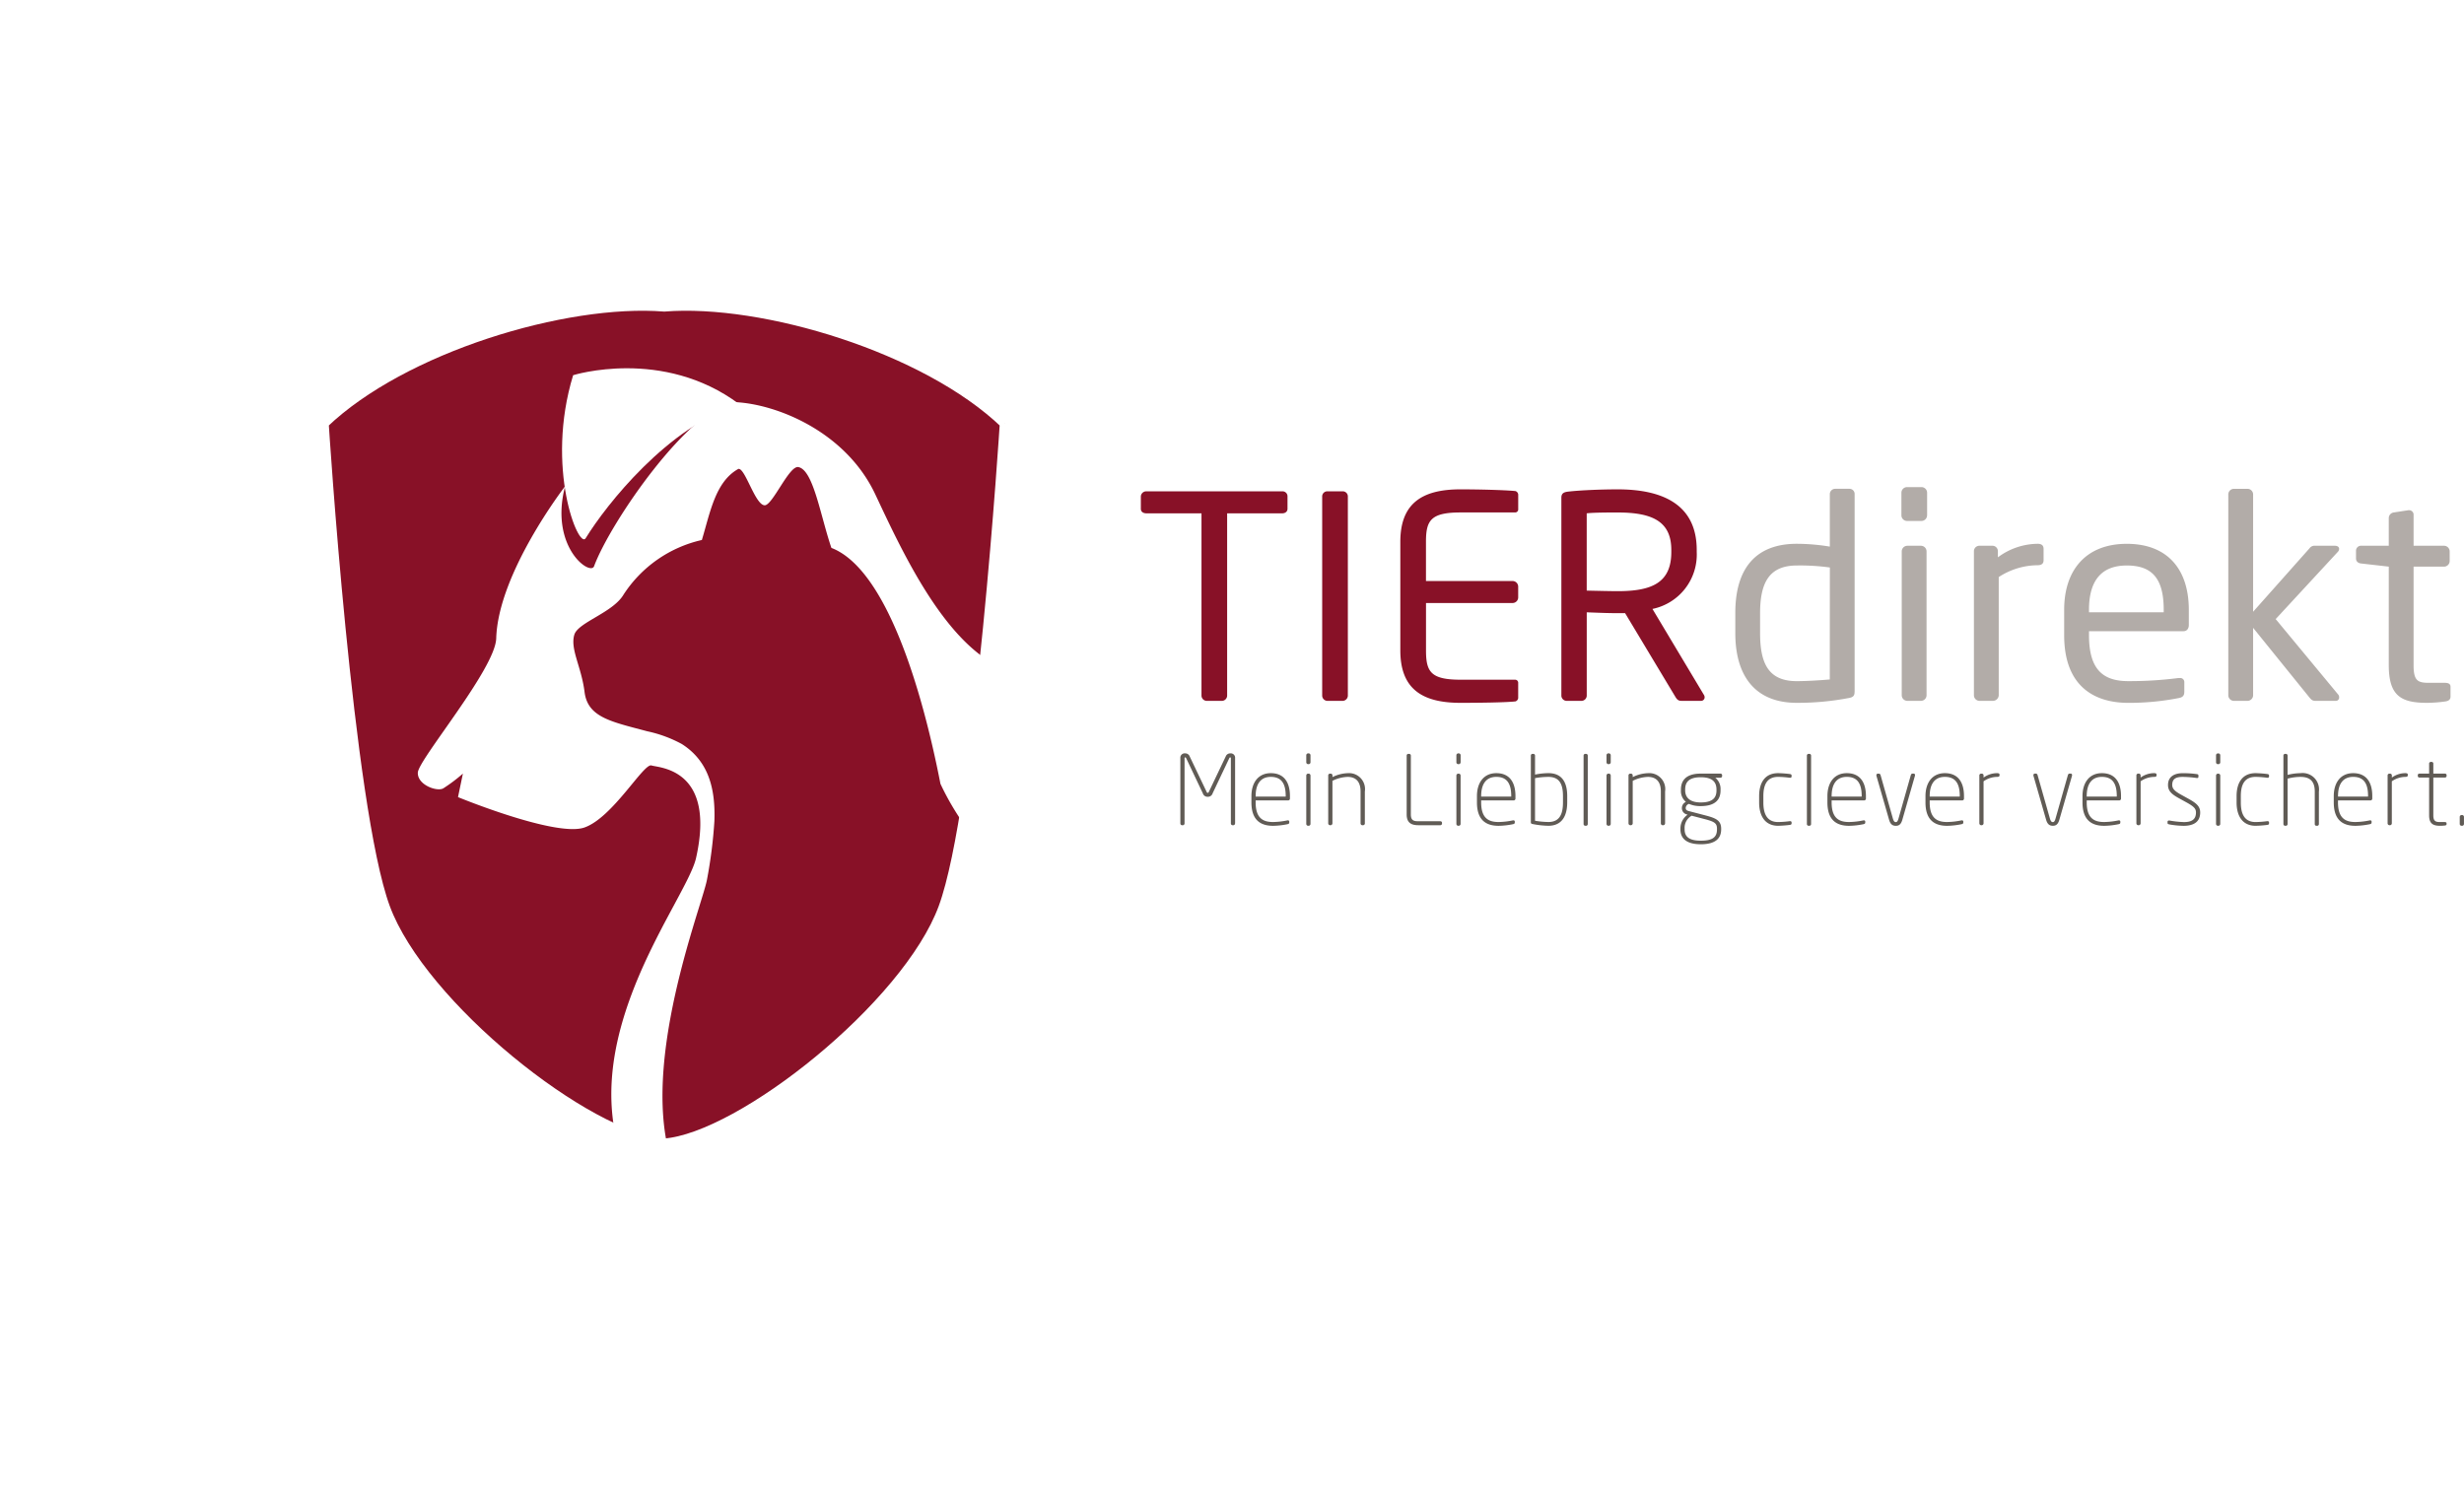<svg xmlns="http://www.w3.org/2000/svg" xmlns:xlink="http://www.w3.org/1999/xlink" width="305.803" height="186.273" viewBox="0 0 305.803 186.273">
  <defs>
    <filter id="Pfad_56" x="0" y="0" width="164.711" height="183.698" filterUnits="userSpaceOnUse">
      <feOffset input="SourceAlpha"/>
      <feGaussianBlur stdDeviation="10" result="blur"/>
      <feFlood flood-opacity="0.102"/>
      <feComposite operator="in" in2="blur"/>
      <feComposite in="SourceGraphic"/>
    </filter>
    <filter id="Pfad_68" x="6.467" y="3.391" width="152.038" height="173.206" filterUnits="userSpaceOnUse">
      <feOffset input="SourceAlpha"/>
      <feGaussianBlur stdDeviation="10" result="blur-2"/>
      <feFlood flood-opacity="0.102"/>
      <feComposite operator="in" in2="blur-2"/>
      <feComposite in="SourceGraphic"/>
    </filter>
    <clipPath id="clip-path">
      <path id="Pfad_57" data-name="Pfad 57" d="M0,29.2H105.815V-119.938H0Z" transform="translate(0 119.938)" fill="none"/>
    </clipPath>
    <clipPath id="clip-path-2">
      <path id="Pfad_61" data-name="Pfad 61" d="M50.836-119.195c-12.3-.975-32.47,5.111-42.283,14.51h0s3.02,47.628,7.611,60.116h0c4.494,12.226,25.189,28.605,34.672,29.29h0c9.484-.685,30.179-17.064,34.673-29.29h0c4.591-12.488,7.611-60.116,7.611-60.116h0C84-113.424,65.924-119.3,53.543-119.3h0c-.938,0-1.842.034-2.707.1" transform="translate(-8.553 119.297)" fill="none"/>
    </clipPath>
  </defs>
  <g id="Gruppe_255" data-name="Gruppe 255" transform="translate(-99.48 9.916)">
    <g id="Gruppe_254" data-name="Gruppe 254" transform="translate(129.48 20.084)">
      <g transform="matrix(1, 0, 0, 1, -30, -30)" filter="url(#Pfad_56)">
        <path id="Pfad_56-2" data-name="Pfad 56" d="M36.7,5.626C24.551-5.552-.424-12.788-15.654-11.63c-15.229-1.158-40.2,6.078-52.355,17.255,0,0,3.74,56.64,9.424,71.491,5.564,14.539,31.189,34.016,42.931,34.83,11.743-.815,37.368-20.291,42.932-34.83C32.962,62.266,36.7,5.626,36.7,5.626" transform="translate(98.01 41.75)" fill="#fff"/>
      </g>
    </g>
    <g transform="matrix(1, 0, 0, 1, 99.48, -9.92)" filter="url(#Pfad_68)">
      <path id="Pfad_68-2" data-name="Pfad 68" d="M24.029,4.152C13.348-6.078-8.6-12.7-21.991-11.64-35.376-12.7-57.329-6.078-68.009,4.152c0,0,3.287,51.836,8.284,65.427,4.891,13.306,27.414,31.13,37.735,31.876,10.322-.746,32.845-18.57,37.736-31.876,5-13.591,8.284-65.427,8.284-65.427" transform="translate(104.48 45.14)" fill="#fff"/>
    </g>
    <g id="Gruppe_83" data-name="Gruppe 83" transform="translate(-119 -200.722)">
      <g id="Gruppe_76" data-name="Gruppe 76" transform="translate(248 227.938)" clip-path="url(#clip-path)">
        <g id="Gruppe_75" data-name="Gruppe 75" transform="translate(10.635 0.796)">
          <path id="Pfad_56-3" data-name="Pfad 56" d="M16.559,2.861c-9.814-9.4-29.984-15.484-42.285-14.51-12.3-.974-32.47,5.111-42.283,14.51,0,0,3.02,47.629,7.611,60.117C-55.9,75.2-35.208,91.582-25.726,92.268-16.242,91.582,4.454,75.2,8.948,62.979,13.539,50.49,16.559,2.861,16.559,2.861" transform="translate(68.009 11.751)" fill="#881127"/>
        </g>
      </g>
      <g id="Gruppe_80" data-name="Gruppe 80" transform="translate(258.636 228.735)" clip-path="url(#clip-path-2)">
        <g id="Gruppe_77" data-name="Gruppe 77" transform="translate(11.694 11.988)">
          <path id="Pfad_58" data-name="Pfad 58" d="M20.679,12.64C13.5,7.741,7.536,5.329,5.685,3.427,2.645.3-4.846-15.79-12.194-18.831S-24.829-33.423-28.148-40.475c-3.64-7.734-12.118-11.159-17.284-11.439-5.547.308-15.578,14.837-17.615,20.356-.461,1.252-5.566-2.376-3.6-9.921,0,0-8.315,10.75-8.546,18.877-.108,3.778-9.668,15.061-9.73,16.663-.061,1.539,2.414,2.409,3.172,1.947a20.573,20.573,0,0,0,2.422-1.825l-.608,2.92s12.162,5.006,15.69,3.77,7.355-8.027,8.325-7.7c.888.3,8.025.334,5.531,11.476-1.312,5.862-18.708,26.318-5.741,43.635Z" transform="translate(84.929 51.914)" fill="#fff"/>
        </g>
        <g id="Gruppe_78" data-name="Gruppe 78" transform="translate(29.599 7.779)">
          <path id="Pfad_59" data-name="Pfad 59" d="M4.307.872C-4.546,3.646-12.2,13.348-14.762,17.517c-.87,1.415-5.054-8.774-1.552-20.239,0,0,11.14-3.493,20.621,3.594" transform="translate(17.69 3.582)" fill="#fff"/>
        </g>
        <g id="Gruppe_79" data-name="Gruppe 79" transform="translate(31.007 20.036)">
          <path id="Pfad_60" data-name="Pfad 60" d="M12.907,12.088C6.074,5.717-2.99-.751-7.454-10.332c-2.333-11.961-6.781-26.675-13.534-29.28-1.364-3.985-2.235-9.664-4.09-10.026-1.143-.26-3.222,4.789-4.2,4.738-1.186-.052-2.433-4.715-3.265-4.511-2.856,1.59-3.488,5.405-4.521,8.819a15.709,15.709,0,0,0-9.723,6.783c-1.323,2.24-5.645,3.435-6.106,4.974-.536,1.794.874,3.943,1.27,7.109s3.336,3.686,7.776,4.874a15.952,15.952,0,0,1,4.295,1.583c3.349,2.135,4.187,5.58,4.041,9.59a58.278,58.278,0,0,1-.914,7.217c-.621,3.548-10.934,29.042-1.712,39.915,16.883,0,34.158-29.364,51.041-29.364" transform="translate(53.009 49.648)" fill="#881127"/>
        </g>
      </g>
      <g id="Gruppe_81" data-name="Gruppe 81" transform="translate(258.635 228.734)">
        <path id="Pfad_62" data-name="Pfad 62" d="M16.559,2.861c-9.814-9.4-29.984-15.484-42.285-14.51-12.3-.974-32.47,5.111-42.283,14.51,0,0,3.02,47.629,7.611,60.117C-55.9,75.2-35.208,91.582-25.726,92.268-16.242,91.582,4.454,75.2,8.948,62.979,13.539,50.49,16.559,2.861,16.559,2.861" transform="translate(68.009 11.751)" fill="none" stroke="#fff" stroke-width="1.281"/>
      </g>
      <path id="Pfad_66" data-name="Pfad 66" d="M0,29.2H105.815V-119.938H0Z" transform="translate(248 347.876)" fill="none"/>
    </g>
    <g id="Logo-txt" transform="translate(241.07 50.54)">
      <g id="Gruppe_72" data-name="Gruppe 72" transform="translate(73.781)">
        <path id="Pfad_53" data-name="Pfad 53" d="M6.794,11.646v-24.5a.637.637,0,0,0-.63-.665H4.379a.664.664,0,0,0-.664.665v6.509a25.657,25.657,0,0,0-4.1-.349c-5.11,0-7.63,3.079-7.63,8.574V4.4c0,5.251,2.414,8.644,7.63,8.644a33.7,33.7,0,0,0,6.439-.593c.63-.105.736-.351.736-.806m-3.079-1.5c-1.19.105-2.905.209-4.1.209-3.465,0-4.55-2.135-4.55-5.949V1.88C-4.931-1.864-3.811-4-.38-4a26.988,26.988,0,0,1,4.1.246ZM15.79-10.229v-2.8a.7.7,0,0,0-.7-.7H13.3a.7.7,0,0,0-.7.7v2.8a.7.7,0,0,0,.7.7h1.785a.7.7,0,0,0,.7-.7M15.72,12.1V-5.749a.7.7,0,0,0-.7-.7h-1.68a.7.7,0,0,0-.7.7V12.1a.7.7,0,0,0,.7.7h1.68a.7.7,0,0,0,.7-.7M30.245-4.629V-6.064c0-.421-.246-.63-.736-.63a8.365,8.365,0,0,0-4.935,1.68v-.736a.674.674,0,0,0-.665-.7H22.264a.674.674,0,0,0-.665.7V12.1a.7.7,0,0,0,.665.7h1.715a.726.726,0,0,0,.7-.7V-2.565a8.956,8.956,0,0,1,4.829-1.469c.49,0,.736-.211.736-.6M48.269,3.387V1.5c0-4.97-2.589-8.19-7.7-8.19-5.005,0-7.77,3.185-7.77,8.19V4.647c0,6.509,3.92,8.4,7.946,8.4a31.8,31.8,0,0,0,6.266-.593c.56-.105.7-.351.7-.806v-1.19a.5.5,0,0,0-.56-.49h-.174a47.834,47.834,0,0,1-6.23.384c-3.22,0-4.865-1.54-4.865-5.7V4.155H47.605c.42,0,.664-.314.664-.769M45.155,1.812H35.88V1.5C35.88-2.284,37.56-4,40.569-4c3.081,0,4.585,1.54,4.585,5.495Zm21.77,10.535a.49.49,0,0,0-.105-.316l-7.77-9.38,7.7-8.33a.563.563,0,0,0,.176-.384c0-.211-.176-.386-.525-.386H63.949a.753.753,0,0,0-.7.316l-7,7.875v-14.56a.7.7,0,0,0-.7-.7h-1.68a.7.7,0,0,0-.7.7V12.1a.7.7,0,0,0,.7.7h1.68a.7.7,0,0,0,.7-.7V3.736l6.964,8.611c.281.349.421.455.806.455H66.54a.408.408,0,0,0,.384-.455m13.825-.07V11.051c0-.349-.246-.49-.736-.49H78.055c-1.4,0-1.891-.281-1.891-2.2V-3.859h3.78a.7.7,0,0,0,.7-.7v-1.19a.7.7,0,0,0-.7-.7h-3.78v-3.815a.557.557,0,0,0-.525-.6h-.105l-1.821.281a.711.711,0,0,0-.628.7V-6.45h-3.4a.616.616,0,0,0-.665.63v.946c0,.384.279.6.665.628l3.4.386V8.356c0,3.85,1.54,4.689,4.759,4.689a16.97,16.97,0,0,0,2.275-.174c.455-.07.63-.281.63-.6" transform="translate(8.01 13.73)" fill="#b2aca8"/>
      </g>
      <g id="Gruppe_73" data-name="Gruppe 73" transform="translate(0 0.28)">
        <path id="Pfad_54" data-name="Pfad 54" d="M8.353,1.109V-.431a.615.615,0,0,0-.665-.63H-9.148a.666.666,0,0,0-.7.63v1.54c0,.384.314.56.7.56h6.826V24.245a.667.667,0,0,0,.63.7H.233a.664.664,0,0,0,.628-.7V1.669H7.687c.386,0,.665-.211.665-.56m7.491,23.136V-.4a.636.636,0,0,0-.63-.665H13.287a.635.635,0,0,0-.63.665V24.245a.667.667,0,0,0,.63.7h1.926a.666.666,0,0,0,.63-.7m21.14.279V22.739a.378.378,0,0,0-.386-.42H29.842c-3.709,0-4.3-.98-4.3-3.639V12.8H36.283a.7.7,0,0,0,.7-.7V10.769a.7.7,0,0,0-.7-.7H25.538V5.2c0-2.661.6-3.641,4.3-3.641H36.6a.378.378,0,0,0,.386-.42V-.607a.494.494,0,0,0-.351-.49c-1.469-.14-4.759-.211-6.826-.211-4.9,0-7.454,1.856-7.454,6.511V18.68c0,4.654,2.554,6.509,7.454,6.509,2.066,0,5.5-.035,6.826-.176a.494.494,0,0,0,.351-.49m23.134-.035a.556.556,0,0,0-.105-.314l-6.369-10.64a6.888,6.888,0,0,0,5.495-7.071V6.219c0-5.67-4.271-7.526-9.8-7.526-2.029,0-4.654.105-6.16.281-.628.07-.839.279-.839.769v24.5a.666.666,0,0,0,.63.7h1.889a.664.664,0,0,0,.63-.7V13.954c1.856.07,2.695.105,3.85.105h.911l6.266,10.43c.279.455.49.455.909.455h2.24a.441.441,0,0,0,.455-.455M55.987,6.463c0,3.781-2.344,4.866-6.65,4.866-.8,0-2.308-.035-3.85-.07V1.669c.841-.105,2.765-.105,3.85-.105,4.377,0,6.65,1.155,6.65,4.656Z" transform="translate(9.847 1.307)" fill="#881127"/>
      </g>
      <g id="Gruppe_74" data-name="Gruppe 74" transform="translate(4.902 33.047)">
        <path id="Pfad_55" data-name="Pfad 55" d="M3.118,3.988V-4.118A.54.54,0,0,0,2.51-4.7a.584.584,0,0,0-.549.37L-.124.042C-.172.15-.207.2-.279.2S-.386.15-.434.042L-2.521-4.332a.581.581,0,0,0-.547-.37.54.54,0,0,0-.608.584V3.988a.215.215,0,0,0,.2.227h.12a.217.217,0,0,0,.2-.227V-4.118A.075.075,0,0,1-3.068-4.2c.059,0,.07.024.118.107L-.887.257A.6.6,0,0,0-.279.686.6.6,0,0,0,.329.257L2.392-4.094c.046-.083.059-.107.118-.107a.075.075,0,0,1,.083.083V3.988a.216.216,0,0,0,.2.227h.118a.216.216,0,0,0,.2-.227M9.925.913V.591c0-1.693-.728-2.837-2.373-2.837-1.573,0-2.408,1.2-2.408,2.848V1.39c0,2.253,1.205,2.9,2.684,2.9a9.526,9.526,0,0,0,1.787-.2c.179-.037.225-.1.225-.227V3.774c0-.155-.129-.179-.25-.155a9.358,9.358,0,0,1-1.763.2c-1.192,0-2.159-.429-2.159-2.432V1.14H9.7A.227.227,0,0,0,9.925.913M9.4.663H5.669V.6c0-1.418.56-2.384,1.883-2.384C8.9-1.782,9.4-.911,9.4.591Zm3.075-4.256v-.882a.235.235,0,0,0-.227-.227h-.07a.235.235,0,0,0-.227.227v.882a.227.227,0,0,0,.227.227h.07a.227.227,0,0,0,.227-.227m0,7.654v-6.02a.235.235,0,0,0-.227-.227h-.07a.235.235,0,0,0-.227.227V4.06a.234.234,0,0,0,.227.225h.07a.234.234,0,0,0,.227-.225m6.746-.072V.031a1.983,1.983,0,0,0-2.1-2.277,4.58,4.58,0,0,0-1.918.488v-.19a.22.22,0,0,0-.214-.238h-.1a.22.22,0,0,0-.214.238V3.988a.236.236,0,0,0,.225.227h.072a.236.236,0,0,0,.227-.227v-5.28a4.55,4.55,0,0,1,1.883-.49c.893,0,1.608.455,1.608,1.813V3.988a.226.226,0,0,0,.214.227H19a.227.227,0,0,0,.225-.227m9.572.024v-.1c0-.118-.1-.19-.225-.19H25.85c-.573,0-.919-.107-.919-.846V-4.416a.214.214,0,0,0-.2-.225h-.12a.214.214,0,0,0-.2.225V2.879c0,1,.536,1.336,1.442,1.336h2.719a.209.209,0,0,0,.225-.2m2.312-7.605v-.882A.234.234,0,0,0,30.88-4.7h-.072a.235.235,0,0,0-.227.227v.882a.227.227,0,0,0,.227.227h.072a.227.227,0,0,0,.225-.227m0,7.654v-6.02a.234.234,0,0,0-.225-.227h-.072a.235.235,0,0,0-.227.227V4.06a.234.234,0,0,0,.227.225h.072a.234.234,0,0,0,.225-.225M37.913.913V.591c0-1.693-.728-2.837-2.373-2.837-1.573,0-2.406,1.2-2.406,2.848V1.39c0,2.253,1.2,2.9,2.682,2.9a9.508,9.508,0,0,0,1.787-.2c.179-.037.227-.1.227-.227V3.774c0-.155-.131-.179-.251-.155a9.358,9.358,0,0,1-1.763.2c-1.192,0-2.159-.429-2.159-2.432V1.14h4.029a.227.227,0,0,0,.227-.227m-.525-.25H33.657V.6c0-1.418.56-2.384,1.883-2.384,1.347,0,1.848.871,1.848,2.373Zm6.949.726V.6c0-1.883-.787-2.848-2.336-2.848a8.814,8.814,0,0,0-1.658.179V-4.416a.214.214,0,0,0-.2-.225h-.12a.214.214,0,0,0-.2.225V3.833c0,.144.035.19.177.227a10.929,10.929,0,0,0,2,.225c1.645,0,2.336-1.179,2.336-2.9m-.525,0c0,1.538-.477,2.432-1.811,2.432a10.845,10.845,0,0,1-1.658-.155V-1.627A9.758,9.758,0,0,1,42-1.782c1.31,0,1.811.811,1.811,2.384ZM46.888,4.06V-4.416a.214.214,0,0,0-.2-.225h-.12a.215.215,0,0,0-.2.225V4.06a.215.215,0,0,0,.2.225h.12a.214.214,0,0,0,.2-.225m2.85-7.654v-.882a.235.235,0,0,0-.227-.227h-.072a.234.234,0,0,0-.225.227v.882a.227.227,0,0,0,.225.227h.072a.227.227,0,0,0,.227-.227m0,7.654v-6.02a.235.235,0,0,0-.227-.227h-.072a.234.234,0,0,0-.225.227V4.06a.234.234,0,0,0,.225.225h.072a.234.234,0,0,0,.227-.225m6.746-.072V.031a1.983,1.983,0,0,0-2.1-2.277,4.58,4.58,0,0,0-1.918.488v-.19a.221.221,0,0,0-.216-.238h-.094a.22.22,0,0,0-.214.238V3.988a.236.236,0,0,0,.225.227h.072a.237.237,0,0,0,.227-.227v-5.28a4.55,4.55,0,0,1,1.883-.49c.893,0,1.608.455,1.608,1.813V3.988a.226.226,0,0,0,.214.227h.083a.228.228,0,0,0,.227-.227m7.081-5.853V-2a.206.206,0,0,0-.227-.19h-2.43c-2.039,0-2.456,1.074-2.456,1.991v.1a1.735,1.735,0,0,0,.619,1.418.833.833,0,0,0-.5.763.8.8,0,0,0,.63.8l.085.024a2.084,2.084,0,0,0-.895,1.717v.107c0,1.085.691,1.848,2.527,1.848,1.883,0,2.527-.776,2.527-1.848V4.645c0-1.026-.678-1.312-1.906-1.634l-2.146-.56c-.275-.072-.346-.214-.346-.37a.56.56,0,0,1,.4-.512,3.54,3.54,0,0,0,1.455.274c1.87,0,2.467-.858,2.467-1.942V-.2a1.768,1.768,0,0,0-.656-1.479h.619c.12,0,.227-.059.227-.19M62.861-.1c0,.822-.381,1.49-1.954,1.49C59.273,1.39,58.976.5,58.976-.1V-.2c0-.763.286-1.538,1.931-1.538,1.549,0,1.954.68,1.954,1.538Zm.061,4.828c0,.882-.418,1.407-2,1.407-1.525,0-2.015-.549-2.015-1.407V4.621a1.731,1.731,0,0,1,.871-1.586l1.645.429c1.192.311,1.5.514,1.5,1.181Zm9.262-.763V3.881c0-.131-.107-.19-.251-.166a11.634,11.634,0,0,1-1.418.107c-1.358,0-1.835-.978-1.835-2.421V.6c0-1.442.477-2.384,1.835-2.384a11.634,11.634,0,0,1,1.418.107c.144.024.251-.035.251-.166v-.083c0-.131-.048-.19-.227-.214a13.828,13.828,0,0,0-1.442-.107c-1.7,0-2.36,1.264-2.36,2.848v.8c0,1.562.656,2.885,2.36,2.885a13.828,13.828,0,0,0,1.442-.107c.179-.024.227-.083.227-.214m2.419.1V-4.416a.214.214,0,0,0-.2-.225h-.12a.215.215,0,0,0-.2.225V4.06a.215.215,0,0,0,.2.225h.12a.214.214,0,0,0,.2-.225M81.409.913V.591c0-1.693-.728-2.837-2.373-2.837-1.573,0-2.406,1.2-2.406,2.848V1.39c0,2.253,1.2,2.9,2.682,2.9a9.508,9.508,0,0,0,1.787-.2c.179-.037.227-.1.227-.227V3.774c0-.155-.131-.179-.251-.155a9.358,9.358,0,0,1-1.763.2c-1.192,0-2.159-.429-2.159-2.432V1.14h4.029a.227.227,0,0,0,.227-.227m-.525-.25H77.153V.6c0-1.418.56-2.384,1.883-2.384,1.347,0,1.848.871,1.848,2.373Zm6.6-2.552c.048-.166,0-.3-.155-.3h-.142c-.083,0-.168.048-.214.214L85.45,3.4c-.107.357-.2.429-.333.429s-.251-.072-.359-.429L83.234-1.972c-.048-.166-.131-.214-.216-.214H82.9c-.155,0-.227.131-.179.3l1.562,5.425c.179.632.5.75.835.75s.63-.118.81-.75ZM93.58.913V.591c0-1.693-.728-2.837-2.373-2.837C89.634-2.246,88.8-1.042,88.8.6V1.39c0,2.253,1.2,2.9,2.682,2.9a9.526,9.526,0,0,0,1.787-.2c.179-.037.227-.1.227-.227V3.774c0-.155-.131-.179-.251-.155a9.358,9.358,0,0,1-1.763.2c-1.192,0-2.159-.429-2.159-2.432V1.14h4.029A.227.227,0,0,0,93.58.913m-.525-.25H89.324V.6c0-1.418.56-2.384,1.883-2.384,1.347,0,1.848.871,1.848,2.373ZM97.99-1.972v-.094c0-.144-.131-.179-.322-.179a2.835,2.835,0,0,0-1.658.549v-.251a.22.22,0,0,0-.214-.238H95.7a.22.22,0,0,0-.214.238V3.988a.236.236,0,0,0,.225.227h.072a.236.236,0,0,0,.225-.227V-1.233a2.976,2.976,0,0,1,1.658-.549c.19,0,.322-.035.322-.19m8.988.083c.048-.166,0-.3-.155-.3h-.142c-.085,0-.168.048-.214.214L104.939,3.4c-.107.357-.2.429-.335.429s-.249-.072-.357-.429l-1.527-5.377c-.046-.166-.131-.214-.214-.214h-.118c-.155,0-.227.131-.179.3l1.562,5.425c.179.632.5.75.834.75s.632-.118.811-.75Zm6.092,2.8V.591c0-1.693-.728-2.837-2.373-2.837-1.573,0-2.408,1.2-2.408,2.848V1.39c0,2.253,1.205,2.9,2.682,2.9a9.527,9.527,0,0,0,1.789-.2c.179-.037.225-.1.225-.227V3.774c0-.155-.129-.179-.249-.155a9.36,9.36,0,0,1-1.765.2c-1.19,0-2.157-.429-2.157-2.432V1.14h4.029a.227.227,0,0,0,.227-.227m-.525-.25h-3.732V.6c0-1.418.56-2.384,1.883-2.384,1.347,0,1.848.871,1.848,2.373Zm4.935-2.636v-.094c0-.144-.131-.179-.322-.179A2.835,2.835,0,0,0,115.5-1.7v-.251a.22.22,0,0,0-.214-.238h-.094a.221.221,0,0,0-.216.238V3.988a.236.236,0,0,0,.227.227h.072a.236.236,0,0,0,.226-.227V-1.233a2.976,2.976,0,0,1,1.658-.549c.19,0,.322-.035.322-.19m5.412,4.6c0-.787-.525-1.181-1.514-1.728l-.8-.442c-.728-.4-1.157-.715-1.157-1.24,0-.846.584-1,1.347-1a14.387,14.387,0,0,1,1.656.131c.179.024.251,0,.251-.19v-.094c0-.155-.083-.179-.251-.2a12.243,12.243,0,0,0-1.7-.107c-.941,0-1.824.357-1.824,1.466,0,.811.549,1.205,1.443,1.693l.761.418c1,.547,1.264.81,1.264,1.3,0,.965-.656,1.192-1.514,1.192a12.217,12.217,0,0,1-1.752-.19c-.142-.024-.262.022-.262.166v.131c0,.131.1.155.262.19a10.794,10.794,0,0,0,1.728.166c1.109,0,2.063-.381,2.063-1.656m2.491-6.223v-.882a.235.235,0,0,0-.227-.227h-.072a.234.234,0,0,0-.225.227v.882a.227.227,0,0,0,.225.227h.072a.227.227,0,0,0,.227-.227m0,7.654v-6.02a.235.235,0,0,0-.227-.227h-.072a.234.234,0,0,0-.225.227V4.06a.234.234,0,0,0,.225.225h.072a.234.234,0,0,0,.227-.225m6.055-.1V3.881c0-.131-.107-.19-.249-.166a11.687,11.687,0,0,1-1.419.107c-1.358,0-1.835-.978-1.835-2.421V.6c0-1.442.477-2.384,1.835-2.384a11.688,11.688,0,0,1,1.419.107c.142.024.249-.035.249-.166v-.083c0-.131-.048-.19-.227-.214a13.827,13.827,0,0,0-1.442-.107c-1.7,0-2.36,1.264-2.36,2.848v.8c0,1.562.656,2.885,2.36,2.885a13.827,13.827,0,0,0,1.442-.107c.179-.024.227-.083.227-.214m6.186.1V.042a2.035,2.035,0,0,0-2.277-2.288,6.934,6.934,0,0,0-1.608.214V-4.416a.214.214,0,0,0-.2-.225h-.118a.214.214,0,0,0-.2.225V4.06a.214.214,0,0,0,.2.225h.118a.214.214,0,0,0,.2-.225V-1.566a6.385,6.385,0,0,1,1.608-.216c1.277,0,1.765.656,1.765,1.824V4.06a.205.205,0,0,0,.19.225h.12a.206.206,0,0,0,.2-.225M144.251.913V.591c0-1.693-.726-2.837-2.371-2.837-1.575,0-2.408,1.2-2.408,2.848V1.39c0,2.253,1.2,2.9,2.682,2.9a9.509,9.509,0,0,0,1.787-.2c.179-.037.227-.1.227-.227V3.774c0-.155-.131-.179-.25-.155a9.359,9.359,0,0,1-1.765.2c-1.192,0-2.157-.429-2.157-2.432V1.14h4.029a.227.227,0,0,0,.225-.227m-.525-.25H140V.6c0-1.418.56-2.384,1.883-2.384,1.347,0,1.846.871,1.846,2.373Zm4.935-2.636v-.094c0-.144-.131-.179-.322-.179a2.829,2.829,0,0,0-1.656.549v-.251a.22.22,0,0,0-.214-.238h-.1a.22.22,0,0,0-.214.238V3.988a.236.236,0,0,0,.227.227h.07a.236.236,0,0,0,.227-.227V-1.233a2.967,2.967,0,0,1,1.656-.549c.19,0,.322-.035.322-.19m4.816,6.033V3.988c0-.107-.072-.166-.249-.166h-.573c-.525,0-.822-.107-.822-.822V-1.7h1.418c.131,0,.227-.072.227-.192v-.118c0-.12-.1-.179-.227-.179h-1.418V-3.414a.206.206,0,0,0-.19-.227h-.131a.208.208,0,0,0-.2.227v1.227h-1.179c-.131,0-.227.059-.227.179v.118c0,.12.1.192.227.192h1.179V3c0,1.024.5,1.286,1.347,1.286a5.037,5.037,0,0,0,.619-.035c.168-.024.2-.1.2-.19m2.157,0V3.177a.234.234,0,0,0-.225-.225h-.072a.234.234,0,0,0-.227.225V4.06a.226.226,0,0,0,.227.225h.072a.225.225,0,0,0,.225-.225" transform="translate(3.676 4.702)" fill="#605b55"/>
      </g>
    </g>
  </g>
</svg>
